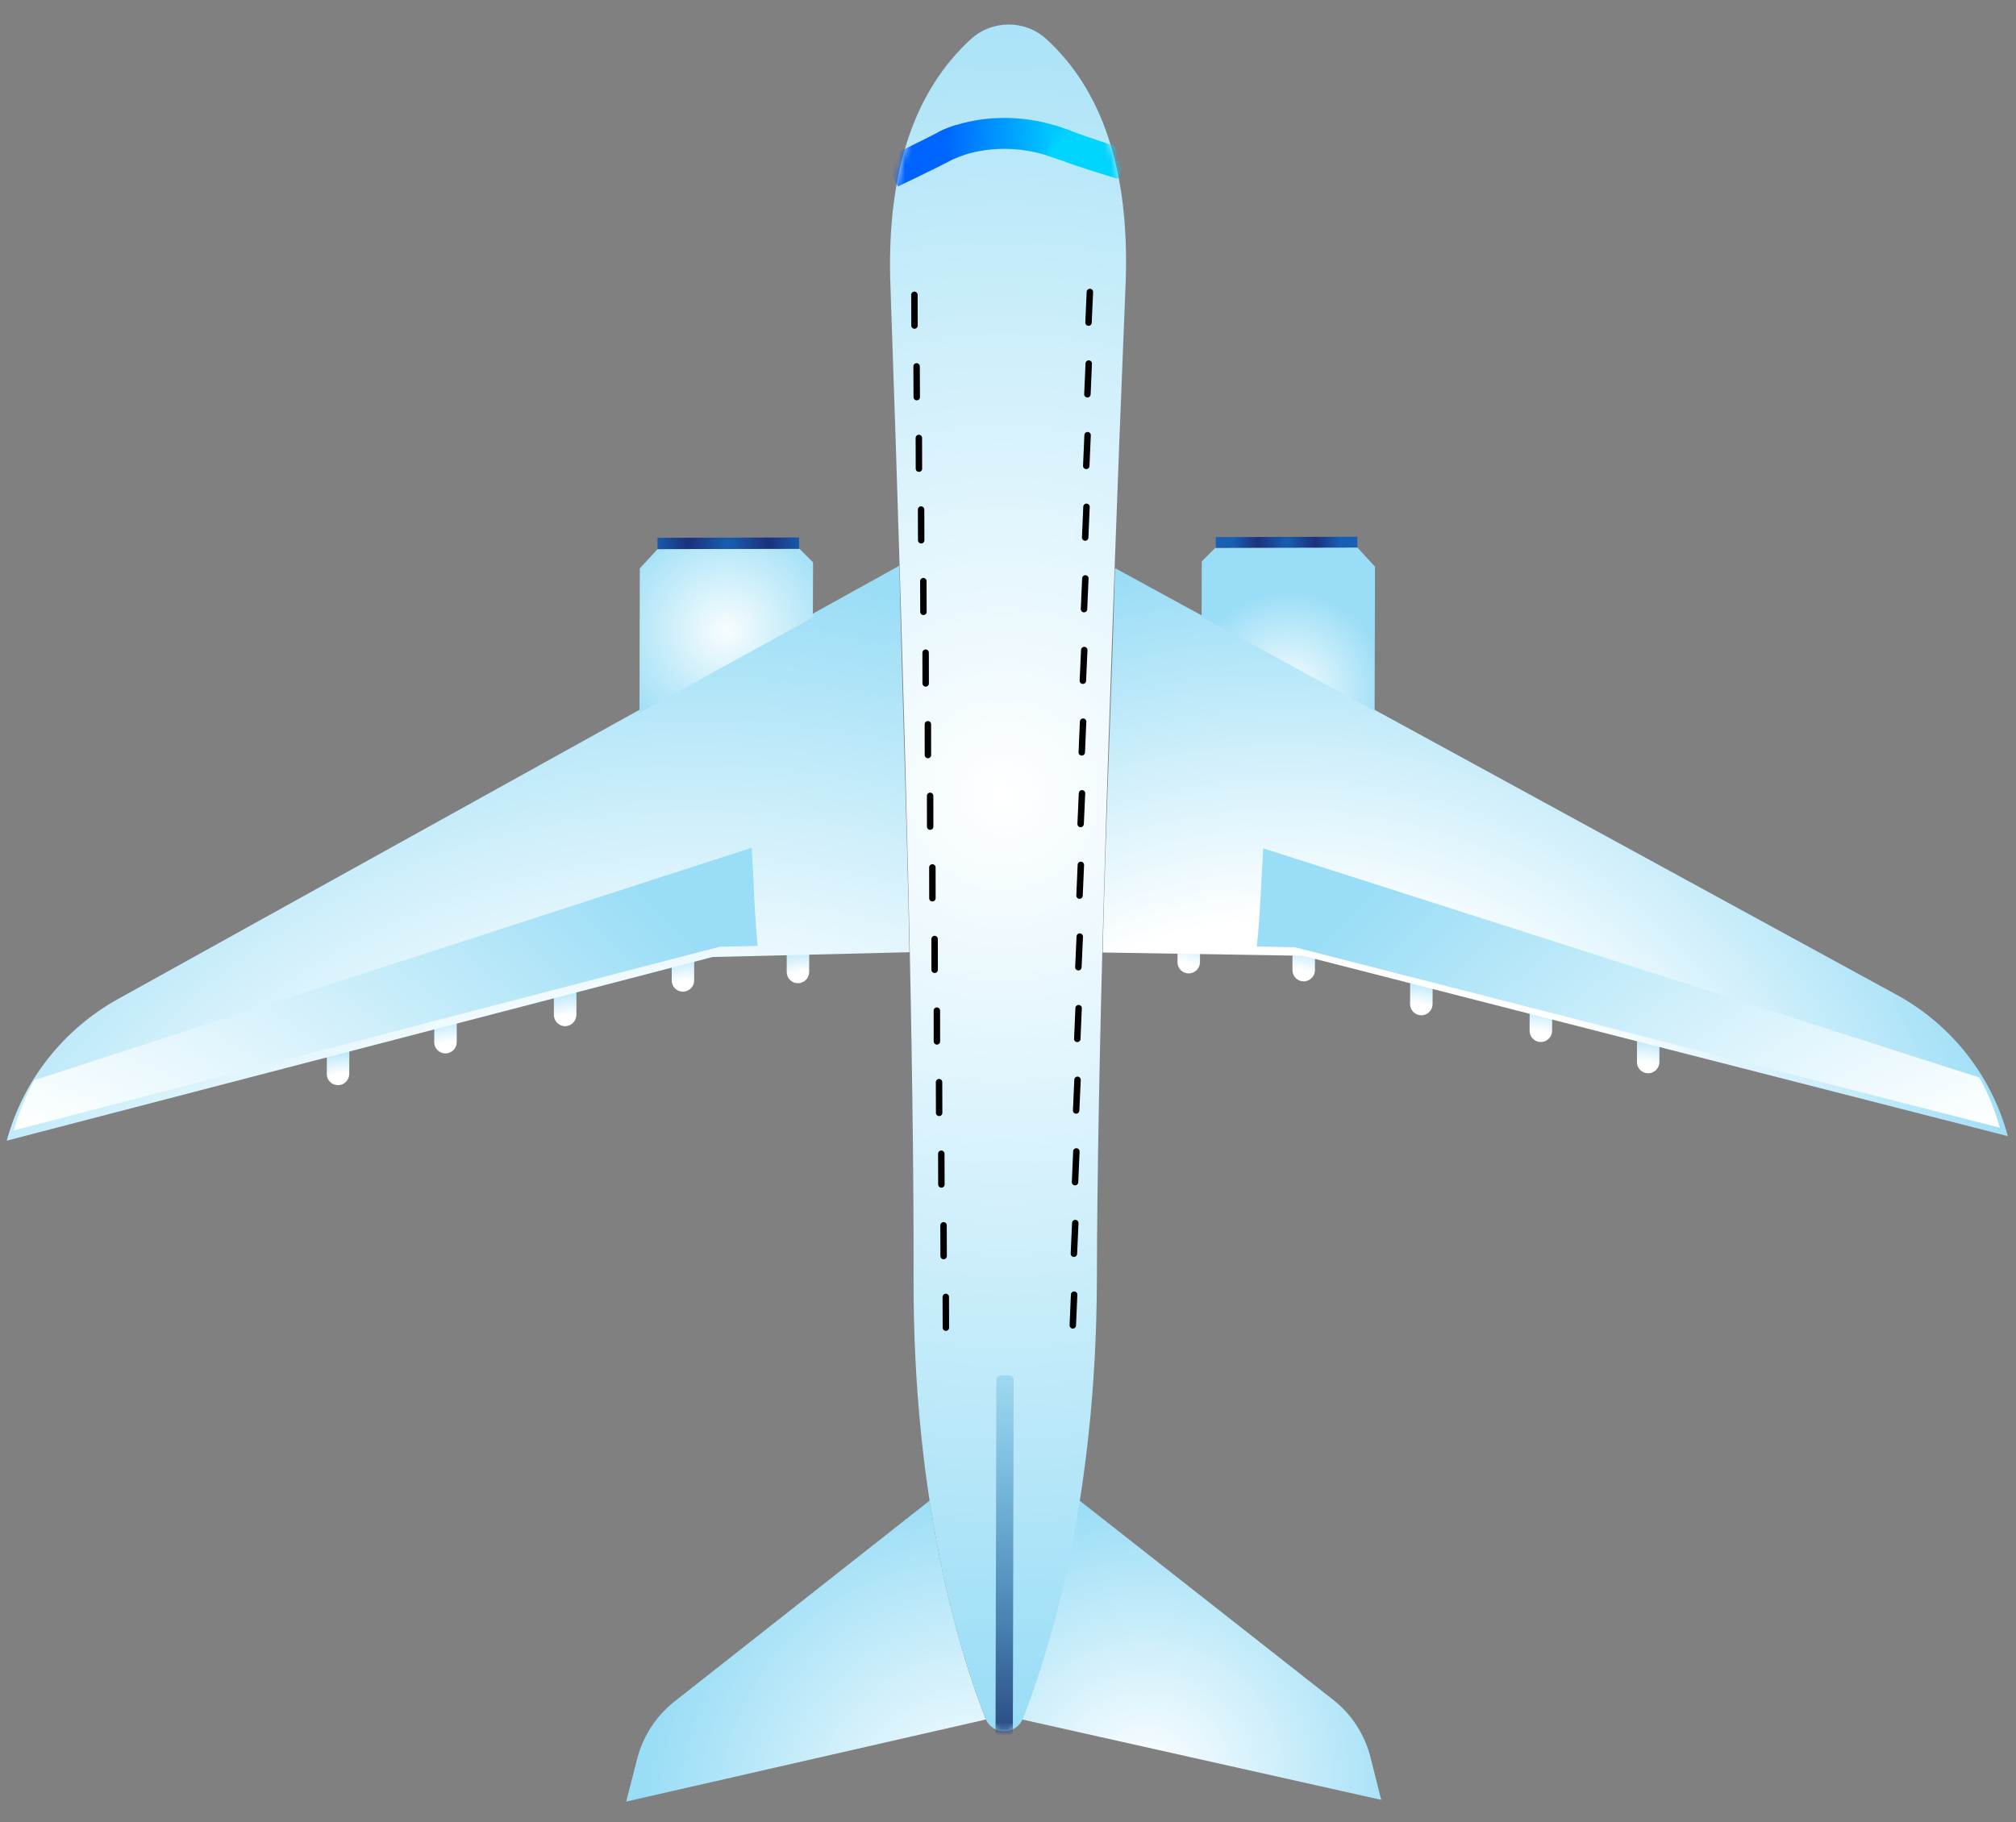 <svg width="313" height="283" viewBox="0 0 313 283" fill="none" xmlns="http://www.w3.org/2000/svg">
<rect x="0" y="0" width="313" height="283" fill="#808080" stroke="none"/>
<path d="M152.999 266.85C150.43 260.276 146.75 248.877 144.329 233.046L104.739 264.223C101.869 266.482 99.822 269.632 98.921 273.162L97.223 279.779L153.134 267.019C153.101 266.952 153.024 266.926 152.999 266.85Z" fill="url(#paint0_radial_2533_530)"/>
<path d="M158.729 266.837C161.319 260.26 165.06 248.836 167.544 232.985L207.001 263.99C209.86 266.236 211.893 269.376 212.778 272.902L214.446 279.511L158.592 267.007C158.626 266.939 158.703 266.914 158.729 266.837Z" fill="url(#paint1_radial_2533_530)"/>
<path d="M162.444 6.059C159.161 3.048 154.027 3.06 150.73 6.085C141.99 14.096 137.814 26.482 138.209 43.236C140.698 114.617 141.914 166.425 141.841 198.693C141.762 232.984 148.858 256.234 152.999 266.867C154.039 269.525 157.779 269.517 158.83 266.854C163.02 256.201 170.222 232.919 170.3 198.628C170.374 166.36 171.878 114.546 174.795 43.152C175.259 26.388 171.147 14.029 162.444 6.059Z" fill="url(#paint2_radial_2533_530)"/>
<mask id="mask0_2533_530" style="mask-type:alpha" maskUnits="userSpaceOnUse" x="138" y="3" width="37" height="266">
<path d="M162.444 6.059C159.161 3.048 154.027 3.06 150.73 6.085C141.99 14.096 137.814 26.482 138.209 43.236C140.698 114.617 141.914 166.425 141.841 198.693C141.762 232.984 148.858 256.234 152.999 266.867C154.039 269.525 157.779 269.517 158.83 266.854C163.02 256.201 170.222 232.919 170.3 198.628C170.374 166.36 171.878 114.546 174.795 43.152C175.259 26.388 171.147 14.029 162.444 6.059Z" fill="url(#paint3_radial_2533_530)"/>
</mask>
<g mask="url(#mask0_2533_530)">
<path d="M156.568 278.547L155.217 278.559C154.851 278.551 154.554 278.254 154.547 277.889L154.692 214.288C154.701 213.922 154.999 213.624 155.365 213.614L156.708 213.611C157.074 213.619 157.37 213.916 157.378 214.281L157.233 277.882C157.223 278.248 156.925 278.546 156.568 278.547Z" fill="url(#paint4_radial_2533_530)"/>
<path d="M137.171 24.733C137.552 25.437 137.739 25.794 137.739 25.794C137.739 25.794 143.534 23.018 146.368 21.507C146.368 21.507 146.19 21.159 145.809 20.454C142.975 21.965 137.171 24.733 137.171 24.733ZM145.809 20.454C146.19 21.159 146.368 21.507 146.368 21.507C147.227 21.088 147.968 20.823 148.784 20.566C148.784 20.566 148.658 20.184 148.421 19.42C147.554 19.711 146.805 19.95 145.809 20.454ZM137.739 25.794C137.916 26.142 138.111 26.49 138.297 26.847C138.297 26.847 144.101 24.079 146.935 22.568C146.749 22.212 146.554 21.863 146.368 21.507C143.534 23.018 137.739 25.794 137.739 25.794ZM146.368 21.507C146.554 21.863 146.749 22.212 146.935 22.568C147.641 22.218 148.381 21.953 149.13 21.713C149.02 21.331 148.894 20.948 148.784 20.566C147.968 20.823 147.227 21.088 146.368 21.507ZM138.297 26.847C138.483 27.203 138.67 27.543 138.856 27.899C138.856 27.899 144.668 25.14 147.502 23.629C147.307 23.281 147.121 22.925 146.935 22.568C144.101 24.079 138.297 26.847 138.297 26.847ZM146.935 22.568C147.121 22.925 147.307 23.281 147.502 23.629C148.055 23.348 148.795 23.082 149.484 22.851C149.366 22.477 149.248 22.087 149.13 21.713C148.381 21.953 147.641 22.218 146.935 22.568ZM138.856 27.899C138.856 27.899 139.042 28.256 139.414 28.952C139.414 28.952 145.218 26.202 148.052 24.691C147.688 23.986 147.502 23.629 147.502 23.629C144.668 25.14 138.856 27.899 138.856 27.899ZM147.502 23.629C147.502 23.629 147.688 23.986 148.052 24.691C148.478 24.486 149.218 24.203 149.839 24.007C149.603 23.242 149.484 22.851 149.484 22.851C148.795 23.082 148.055 23.348 147.502 23.629Z" fill="url(#paint5_linear_2533_530)"/>
<path d="M145.809 20.454C146.19 21.158 146.368 21.506 146.368 21.506C147.227 21.088 147.772 20.9 148.18 20.763C148.58 20.634 148.784 20.566 148.784 20.566C148.784 20.566 148.657 20.184 148.421 19.419C148.387 19.453 147.673 19.574 145.809 20.454ZM148.421 19.419C148.657 20.184 148.784 20.566 148.784 20.566C153.548 19.11 158.699 19.2 163.405 20.617C163.405 20.617 163.516 20.235 163.748 19.461C158.838 17.993 153.457 17.878 148.421 19.419ZM163.748 19.461C163.516 20.235 163.405 20.617 163.405 20.617C163.405 20.617 164.178 20.862 165.724 21.403C165.724 21.403 165.878 21.028 166.168 20.28C164.563 19.714 163.748 19.461 163.748 19.461ZM148.18 20.763C147.772 20.9 147.227 21.088 146.368 21.506C146.554 21.863 146.749 22.211 146.935 22.568C148.365 21.901 149.13 21.713 149.13 21.713C149.02 21.33 148.894 20.948 148.784 20.566C148.784 20.566 148.58 20.634 148.18 20.763ZM148.784 20.566C148.894 20.948 149.02 21.33 149.13 21.713C153.647 20.334 158.552 20.416 163.062 21.774C163.174 21.392 163.285 21.009 163.405 20.617C158.699 19.2 153.548 19.11 148.784 20.566ZM163.405 20.617C163.285 21.009 163.174 21.392 163.062 21.774C163.062 21.774 163.81 22.011 165.296 22.526C165.433 22.151 165.587 21.777 165.724 21.403C164.178 20.862 163.405 20.617 163.405 20.617ZM146.935 22.568C147.121 22.924 147.307 23.281 147.502 23.629C148.064 23.356 148.634 23.142 148.965 23.03C149.314 22.919 149.484 22.851 149.484 22.851C149.366 22.477 149.248 22.086 149.13 21.713C149.13 21.713 148.365 21.901 146.935 22.568ZM149.13 21.713C149.248 22.086 149.366 22.477 149.484 22.851C153.738 21.566 158.421 21.632 162.711 22.923C162.831 22.548 162.942 22.166 163.062 21.774C158.552 20.416 153.647 20.334 149.13 21.713ZM163.062 21.774C162.942 22.166 162.831 22.548 162.711 22.923C162.711 22.923 163.433 23.151 164.852 23.649C164.988 23.274 165.142 22.9 165.296 22.526C163.81 22.011 163.062 21.774 163.062 21.774ZM148.965 23.03C148.634 23.142 148.064 23.356 147.502 23.629C147.502 23.629 147.688 23.985 148.052 24.69C149.056 24.229 149.89 23.989 149.839 24.006C149.603 23.242 149.484 22.851 149.484 22.851C149.484 22.851 149.314 22.919 148.965 23.03ZM149.484 22.851C149.484 22.851 149.603 23.242 149.839 24.006C153.837 22.79 158.282 22.839 162.368 24.079C162.6 23.305 162.711 22.923 162.711 22.923C158.421 21.632 153.738 21.566 149.484 22.851ZM162.711 22.923C162.711 22.923 162.6 23.305 162.368 24.079C162.368 24.079 163.048 24.299 164.407 24.772C164.698 24.023 164.852 23.649 164.852 23.649C163.433 23.151 162.711 22.923 162.711 22.923Z" fill="url(#paint6_linear_2533_530)"/>
<path d="M163.748 19.461C163.516 20.235 163.405 20.618 163.405 20.618C164.195 20.846 164.951 21.141 165.724 21.403C165.724 21.403 165.878 21.029 166.168 20.28C165.362 20.018 164.572 19.706 163.748 19.461ZM166.168 20.28C165.878 21.029 165.724 21.403 165.724 21.403C168.713 22.569 174.838 24.468 174.838 24.468C174.838 24.468 174.983 24.102 175.274 23.37C175.274 23.37 169.158 21.446 166.168 20.28ZM163.405 20.618C163.285 21.009 163.174 21.392 163.062 21.775C163.81 21.994 164.54 22.281 165.296 22.526C165.433 22.152 165.587 21.777 165.724 21.403C164.951 21.141 164.195 20.846 163.405 20.618ZM165.724 21.403C165.587 21.777 165.433 22.152 165.296 22.526C168.277 23.684 174.41 25.574 174.41 25.574C174.547 25.2 174.693 24.834 174.838 24.468C174.838 24.468 168.713 22.569 165.724 21.403ZM163.062 21.775C162.942 22.166 162.831 22.549 162.711 22.923C163.433 23.134 164.138 23.413 164.852 23.649C164.989 23.275 165.142 22.901 165.296 22.526C164.54 22.281 163.81 21.994 163.062 21.775ZM165.296 22.526C165.142 22.901 164.989 23.275 164.852 23.649C167.833 24.807 173.974 26.672 173.974 26.672C174.12 26.306 174.265 25.94 174.41 25.574C174.41 25.574 168.277 23.684 165.296 22.526ZM162.711 22.923C162.711 22.923 162.6 23.306 162.369 24.08C163.057 24.274 163.719 24.544 164.407 24.772C164.698 24.024 164.852 23.649 164.852 23.649C164.138 23.413 163.433 23.134 162.711 22.923ZM164.852 23.649C164.852 23.649 164.698 24.024 164.407 24.772C167.388 25.93 173.547 27.778 173.547 27.778C173.829 27.038 173.974 26.672 173.974 26.672C173.974 26.672 167.833 24.807 164.852 23.649Z" fill="url(#paint7_linear_2533_530)"/>
</g>
<path d="M141.969 45.786L141.984 50.555" stroke="black" stroke-linecap="round" stroke-linejoin="round"/>
<path d="M142.309 56.895L142.332 61.672" stroke="black" stroke-linecap="round" stroke-linejoin="round"/>
<path d="M142.658 68.013L142.672 72.782" stroke="black" stroke-linecap="round" stroke-linejoin="round"/>
<path d="M143.006 79.131L143.021 83.9" stroke="black" stroke-linecap="round" stroke-linejoin="round"/>
<path d="M143.355 90.249L143.37 95.017" stroke="black" stroke-linecap="round" stroke-linejoin="round"/>
<path d="M143.712 101.358L143.718 106.135" stroke="black" stroke-linecap="round" stroke-linejoin="round"/>
<path d="M144.061 112.476L144.067 117.253" stroke="black" stroke-linecap="round" stroke-linejoin="round"/>
<path d="M144.409 123.594L144.415 128.371" stroke="black" stroke-linecap="round" stroke-linejoin="round"/>
<path d="M144.758 134.712L144.764 139.489" stroke="black" stroke-linecap="round" stroke-linejoin="round"/>
<path d="M145.106 145.829L145.113 150.607" stroke="black" stroke-linecap="round" stroke-linejoin="round"/>
<path d="M145.455 156.947L145.462 161.725" stroke="black" stroke-linecap="round" stroke-linejoin="round"/>
<path d="M145.795 168.057L145.81 172.825" stroke="black" stroke-linecap="round" stroke-linejoin="round"/>
<path d="M146.144 179.175L146.159 183.943" stroke="black" stroke-linecap="round" stroke-linejoin="round"/>
<path d="M146.493 190.293L146.508 195.062" stroke="black" stroke-linecap="round" stroke-linejoin="round"/>
<path d="M146.841 201.41L146.856 206.179" stroke="black" stroke-linecap="round" stroke-linejoin="round"/>
<path d="M169.214 45.341L168.999 50.102" stroke="black" stroke-linecap="round" stroke-linejoin="round"/>
<path d="M169.035 56.46L168.829 61.229" stroke="black" stroke-linecap="round" stroke-linejoin="round"/>
<path d="M168.857 67.579L168.651 72.348" stroke="black" stroke-linecap="round" stroke-linejoin="round"/>
<path d="M168.687 78.707L168.481 83.476" stroke="black" stroke-linecap="round" stroke-linejoin="round"/>
<path d="M168.509 89.825L168.302 94.595" stroke="black" stroke-linecap="round" stroke-linejoin="round"/>
<path d="M168.339 100.953L168.124 105.714" stroke="black" stroke-linecap="round" stroke-linejoin="round"/>
<path d="M168.16 112.072L167.954 116.842" stroke="black" stroke-linecap="round" stroke-linejoin="round"/>
<path d="M167.99 123.2L167.776 127.96" stroke="black" stroke-linecap="round" stroke-linejoin="round"/>
<path d="M167.812 134.319L167.606 139.088" stroke="black" stroke-linecap="round" stroke-linejoin="round"/>
<path d="M167.642 145.446L167.427 150.207" stroke="black" stroke-linecap="round" stroke-linejoin="round"/>
<path d="M167.464 156.565L167.257 161.334" stroke="black" stroke-linecap="round" stroke-linejoin="round"/>
<path d="M167.294 167.693L167.079 172.454" stroke="black" stroke-linecap="round" stroke-linejoin="round"/>
<path d="M167.115 178.812L166.909 183.581" stroke="black" stroke-linecap="round" stroke-linejoin="round"/>
<path d="M166.946 189.939L166.731 194.7" stroke="black" stroke-linecap="round" stroke-linejoin="round"/>
<path d="M166.767 201.059L166.561 205.828" stroke="black" stroke-linecap="round" stroke-linejoin="round"/>
<path d="M125.628 150.94L125.644 144.055L122.15 144.139L122.143 150.948C122.132 151.908 122.921 152.697 123.882 152.687C124.842 152.693 125.635 151.9 125.628 150.94Z" fill="url(#paint8_radial_2533_530)"/>
<path d="M107.774 152.256L107.79 145.37L104.296 145.455L104.289 152.264C104.278 153.224 105.067 154.013 106.028 154.002C106.988 154.009 107.781 153.216 107.774 152.256Z" fill="url(#paint9_radial_2533_530)"/>
<path d="M89.494 157.61L89.501 150.716L86.007 150.8L85.992 157.618C85.998 158.579 86.778 159.359 87.739 159.365C88.7 159.354 89.484 158.571 89.494 157.61Z" fill="url(#paint10_radial_2533_530)"/>
<path d="M70.911 161.843L70.927 154.958L67.433 155.042L67.417 161.86C67.415 162.812 68.204 163.601 69.156 163.598C70.125 163.596 70.909 162.812 70.911 161.843Z" fill="url(#paint11_radial_2533_530)"/>
<path d="M54.222 166.778L54.246 159.884L50.752 159.968L50.737 166.786C50.726 167.746 51.515 168.535 52.475 168.524C53.436 168.531 54.228 167.738 54.222 166.778Z" fill="url(#paint12_radial_2533_530)"/>
<path d="M182.815 149.424L182.831 142.538L186.324 142.607L186.309 149.424C186.306 150.376 185.514 151.169 184.562 151.171C183.593 151.173 182.813 150.393 182.815 149.424Z" fill="url(#paint13_radial_2533_530)"/>
<path d="M200.663 150.658L200.679 143.773L204.172 143.841L204.157 150.659C204.155 151.611 203.362 152.403 202.41 152.405C201.441 152.407 200.661 151.627 200.663 150.658Z" fill="url(#paint14_radial_2533_530)"/>
<path d="M218.927 155.938L218.943 149.035L222.436 149.104L222.421 155.921C222.419 156.89 221.635 157.674 220.666 157.676C219.714 157.678 218.925 156.89 218.927 155.938Z" fill="url(#paint15_radial_2533_530)"/>
<path d="M237.483 160.078L237.499 153.192L240.992 153.261L240.977 160.078C240.975 161.03 240.182 161.823 239.23 161.825C238.27 161.836 237.481 161.047 237.483 160.078Z" fill="url(#paint16_radial_2533_530)"/>
<path d="M254.15 164.936L254.166 158.051L257.651 158.111L257.635 164.928C257.641 165.889 256.849 166.681 255.889 166.675C254.928 166.685 254.139 165.897 254.15 164.936Z" fill="url(#paint17_radial_2533_530)"/>
<path d="M139.629 87.851L18.411 155.095C9.883 159.79 3.6 167.752 1.045 177.143L110.631 148.62L141.192 147.878C140.862 128.532 140.035 107.342 139.629 87.851Z" fill="url(#paint18_radial_2533_530)"/>
<path d="M116.713 131.647L5.342 167.739C3.993 170.191 2.891 172.803 2.145 175.55L111.73 147.027L117.63 146.895C117.049 140.725 117.065 137.401 116.713 131.647Z" fill="url(#paint19_radial_2533_530)"/>
<path d="M126.205 95.898L126.233 87.321L124.138 85.226L102.088 85.276L99.335 88.266L99.284 110.691L126.205 95.898Z" fill="url(#paint20_radial_2533_530)"/>
<path d="M124.07 85.226L102.088 85.277L102.084 83.517L124.066 83.467L124.07 85.226Z" fill="url(#paint21_radial_2533_530)"/>
<path d="M173.111 88.225L294.458 154.482C302.973 159.129 309.22 167.063 311.731 176.441L202.266 148.427L171.207 147.92C171.616 128.564 172.625 107.71 173.111 88.225Z" fill="url(#paint22_radial_2533_530)"/>
<path d="M196.133 131.746L307.332 167.339C308.669 169.784 309.751 172.383 310.485 175.127L201.028 147.104L195.138 146.99C195.747 140.834 195.754 137.502 196.133 131.746Z" fill="url(#paint23_radial_2533_530)"/>
<path d="M186.558 95.76L186.586 87.183L188.691 85.078L210.741 85.028L213.48 88.005L213.42 110.421L186.558 95.76Z" fill="url(#paint24_radial_2533_530)"/>
<path d="M188.763 83.412L188.759 85.078L210.742 85.028L210.737 83.354" fill="url(#paint25_radial_2533_530)"/>
<defs>
<radialGradient id="paint0_radial_2533_530" cx="0" cy="0" r="1" gradientUnits="userSpaceOnUse" gradientTransform="translate(151.028 282.187) rotate(45) scale(51.182 51.417)">
<stop stop-color="white"/>
<stop offset="1" stop-color="#99DDF6"/>
</radialGradient>
<radialGradient id="paint1_radial_2533_530" cx="0" cy="0" r="1" gradientUnits="userSpaceOnUse" gradientTransform="translate(177.828 276.385) rotate(45) scale(43.931 44.132)">
<stop stop-color="white"/>
<stop offset="1" stop-color="#99DDF6"/>
</radialGradient>
<radialGradient id="paint2_radial_2533_530" cx="0" cy="0" r="1" gradientUnits="userSpaceOnUse" gradientTransform="translate(155.911 123.431) rotate(45) scale(144.541 145.203)">
<stop stop-color="white"/>
<stop offset="1" stop-color="#99DDF6"/>
</radialGradient>
<radialGradient id="paint3_radial_2533_530" cx="0" cy="0" r="1" gradientUnits="userSpaceOnUse" gradientTransform="translate(155.911 123.431) rotate(45) scale(144.541 145.203)">
<stop stop-color="white"/>
<stop offset="1" stop-color="#99DDF6"/>
</radialGradient>
<radialGradient id="paint4_radial_2533_530" cx="0" cy="0" r="1" gradientUnits="userSpaceOnUse" gradientTransform="translate(157.224 197.304) rotate(45) scale(79.557 79.921)">
<stop stop-color="#24A9E0" stop-opacity="0"/>
<stop offset="1" stop-color="#1E2F6B"/>
</radialGradient>
<linearGradient id="paint5_linear_2533_530" x1="137.177" y1="24.732" x2="148.793" y2="20.605" gradientUnits="userSpaceOnUse">
<stop stop-color="#0060FF"/>
<stop offset="1" stop-color="#0068FF"/>
</linearGradient>
<linearGradient id="paint6_linear_2533_530" x1="145.812" y1="20.448" x2="165.723" y2="21.496" gradientUnits="userSpaceOnUse">
<stop stop-color="#0060FF"/>
<stop offset="1" stop-color="#00D5FF"/>
</linearGradient>
<linearGradient id="paint7_linear_2533_530" x1="163.748" y1="19.468" x2="165.728" y2="21.406" gradientUnits="userSpaceOnUse">
<stop stop-color="#00C2FF"/>
<stop offset="1" stop-color="#00D5FF"/>
</linearGradient>
<radialGradient id="paint8_radial_2533_530" cx="0" cy="0" r="1" gradientUnits="userSpaceOnUse" gradientTransform="translate(124.992 156.624) rotate(45) scale(10.721 10.771)">
<stop stop-color="white"/>
<stop offset="0.536" stop-color="white"/>
<stop offset="1" stop-color="#99DDF6"/>
</radialGradient>
<radialGradient id="paint9_radial_2533_530" cx="0" cy="0" r="1" gradientUnits="userSpaceOnUse" gradientTransform="translate(107.138 157.94) rotate(45) scale(10.721 10.771)">
<stop stop-color="white"/>
<stop offset="0.536" stop-color="white"/>
<stop offset="1" stop-color="#99DDF6"/>
</radialGradient>
<radialGradient id="paint10_radial_2533_530" cx="0" cy="0" r="1" gradientUnits="userSpaceOnUse" gradientTransform="translate(88.85 163.294) rotate(45) scale(10.722 10.771)">
<stop stop-color="white"/>
<stop offset="0.536" stop-color="white"/>
<stop offset="1" stop-color="#99DDF6"/>
</radialGradient>
<radialGradient id="paint11_radial_2533_530" cx="0" cy="0" r="1" gradientUnits="userSpaceOnUse" gradientTransform="translate(70.272 167.529) rotate(45) scale(10.722 10.771)">
<stop stop-color="white"/>
<stop offset="0.536" stop-color="white"/>
<stop offset="1" stop-color="#99DDF6"/>
</radialGradient>
<radialGradient id="paint12_radial_2533_530" cx="0" cy="0" r="1" gradientUnits="userSpaceOnUse" gradientTransform="translate(53.589 172.459) rotate(45) scale(10.721 10.771)">
<stop stop-color="white"/>
<stop offset="0.536" stop-color="white"/>
<stop offset="1" stop-color="#99DDF6"/>
</radialGradient>
<radialGradient id="paint13_radial_2533_530" cx="0" cy="0" r="1" gradientUnits="userSpaceOnUse" gradientTransform="translate(183.427 155.107) rotate(45) scale(10.722 10.771)">
<stop stop-color="white"/>
<stop offset="0.536" stop-color="white"/>
<stop offset="1" stop-color="#99DDF6"/>
</radialGradient>
<radialGradient id="paint14_radial_2533_530" cx="0" cy="0" r="1" gradientUnits="userSpaceOnUse" gradientTransform="translate(201.275 156.341) rotate(45) scale(10.722 10.771)">
<stop stop-color="white"/>
<stop offset="0.536" stop-color="white"/>
<stop offset="1" stop-color="#99DDF6"/>
</radialGradient>
<radialGradient id="paint15_radial_2533_530" cx="0" cy="0" r="1" gradientUnits="userSpaceOnUse" gradientTransform="translate(219.539 161.612) rotate(45) scale(10.722 10.771)">
<stop stop-color="white"/>
<stop offset="0.536" stop-color="white"/>
<stop offset="1" stop-color="#99DDF6"/>
</radialGradient>
<radialGradient id="paint16_radial_2533_530" cx="0" cy="0" r="1" gradientUnits="userSpaceOnUse" gradientTransform="translate(238.098 165.762) rotate(45) scale(10.722 10.771)">
<stop stop-color="white"/>
<stop offset="0.536" stop-color="white"/>
<stop offset="1" stop-color="#99DDF6"/>
</radialGradient>
<radialGradient id="paint17_radial_2533_530" cx="0" cy="0" r="1" gradientUnits="userSpaceOnUse" gradientTransform="translate(254.759 170.616) rotate(45) scale(10.722 10.771)">
<stop stop-color="white"/>
<stop offset="0.536" stop-color="white"/>
<stop offset="1" stop-color="#99DDF6"/>
</radialGradient>
<radialGradient id="paint18_radial_2533_530" cx="0" cy="0" r="1" gradientUnits="userSpaceOnUse" gradientTransform="translate(107.726 245.284) rotate(45) scale(155.899 156.613)">
<stop stop-color="white"/>
<stop offset="0.536" stop-color="white"/>
<stop offset="1" stop-color="#99DDF6"/>
</radialGradient>
<radialGradient id="paint19_radial_2533_530" cx="0" cy="0" r="1" gradientUnits="userSpaceOnUse" gradientTransform="translate(-26.482 269.626) rotate(45) scale(182.409 183.244)">
<stop stop-color="white"/>
<stop offset="0.536" stop-color="white"/>
<stop offset="1" stop-color="#99DDF6"/>
</radialGradient>
<radialGradient id="paint20_radial_2533_530" cx="0" cy="0" r="1" gradientUnits="userSpaceOnUse" gradientTransform="translate(112.759 97.954) rotate(45) scale(19.524 19.613)">
<stop stop-color="#F8FDFE"/>
<stop offset="1" stop-color="#99DDF6"/>
</radialGradient>
<radialGradient id="paint21_radial_2533_530" cx="0" cy="0" r="1" gradientUnits="userSpaceOnUse" gradientTransform="translate(113.078 84.373) rotate(45) scale(11.64 11.694)">
<stop stop-color="#175FB3"/>
<stop offset="0.536" stop-color="#1C317B"/>
<stop offset="1" stop-color="#175FB3"/>
</radialGradient>
<radialGradient id="paint22_radial_2533_530" cx="0" cy="0" r="1" gradientUnits="userSpaceOnUse" gradientTransform="translate(199.037 208.17) rotate(45) scale(120.858 121.411)">
<stop stop-color="white"/>
<stop offset="0.536" stop-color="white"/>
<stop offset="1" stop-color="#99DDF6"/>
</radialGradient>
<radialGradient id="paint23_radial_2533_530" cx="0" cy="0" r="1" gradientUnits="userSpaceOnUse" gradientTransform="translate(338.687 269.074) rotate(45) scale(182.409 183.244)">
<stop stop-color="white"/>
<stop offset="0.536" stop-color="white"/>
<stop offset="1" stop-color="#99DDF6"/>
</radialGradient>
<radialGradient id="paint24_radial_2533_530" cx="0" cy="0" r="1" gradientUnits="userSpaceOnUse" gradientTransform="translate(199.983 107.339) rotate(45) scale(15.604 15.676)">
<stop stop-color="#F8FDFE"/>
<stop offset="1" stop-color="#99DDF6"/>
</radialGradient>
<radialGradient id="paint25_radial_2533_530" cx="0" cy="0" r="1" gradientUnits="userSpaceOnUse" gradientTransform="translate(199.75 84.218) rotate(45) scale(8.344 8.383)">
<stop stop-color="#175FB3"/>
<stop offset="0.536" stop-color="#1C317B"/>
<stop offset="1" stop-color="#175FB3"/>
</radialGradient>
</defs>
</svg>

